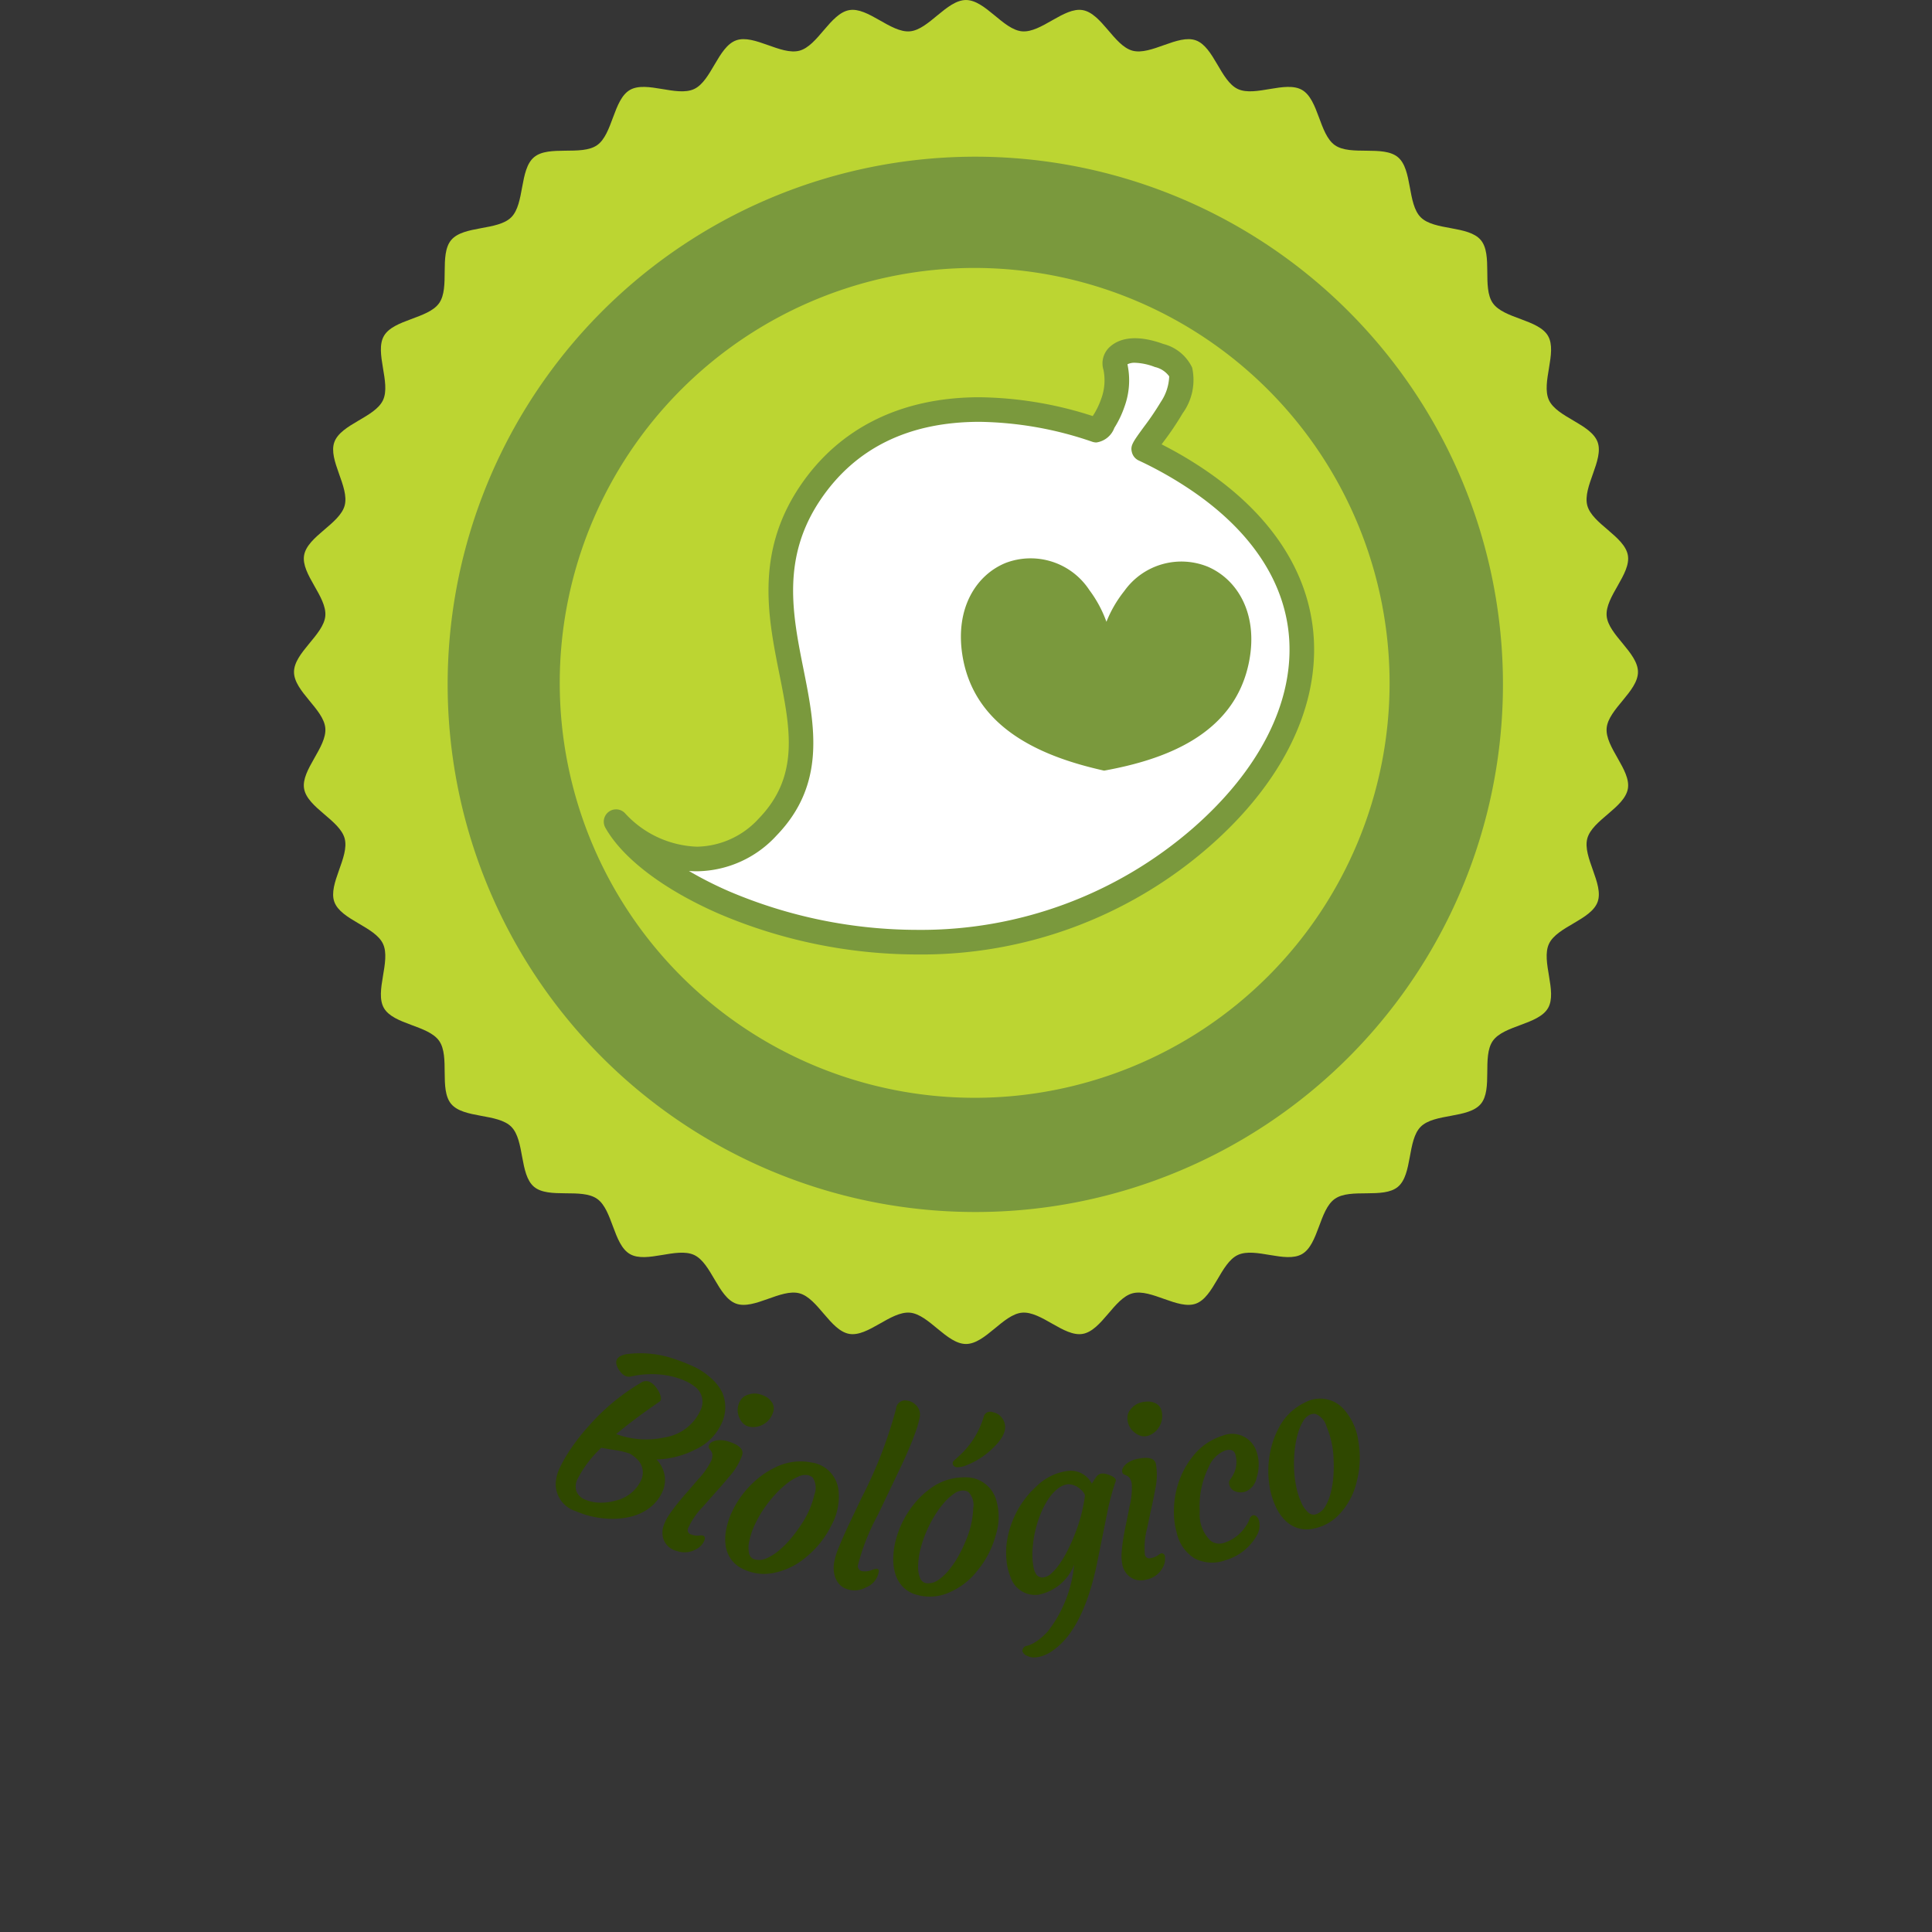 <svg id="Layer_1" data-name="Layer 1" xmlns="http://www.w3.org/2000/svg" width="115" height="115" viewBox="0 0 115 115"><rect x="0" y="0" width="115" height="115" fill="#333333" stroke="none"/><defs><style>.cls-1{fill:#fafafa;opacity:0.01;}.cls-2{fill:#bcd532;}.cls-3{fill:#7a993d;}.cls-4{fill:#fff;}.cls-5{fill:#2f4800;}</style></defs><title>biologico_ro</title><rect class="cls-1" width="115" height="115"/><path class="cls-2" d="M1182.5,2009c0-1.15,1.767-2.214,1.864-3.338,0.099-1.144-1.458-2.495-1.263-3.609,0.198-1.129,2.123-1.871,2.415-2.964,0.296-1.106-1.002-2.709-.614-3.774,0.391-1.074,2.416-1.468,2.896-2.496,0.483-1.035-.514-2.84.055-3.823,0.571-.988,2.634-1.023,3.287-1.953,0.655-.933-0.014-2.884.717-3.755,0.733-.872,2.77-0.55,3.575-1.355s0.483-2.842,1.355-3.575c0.871-.732,2.822-0.063,3.755-0.717,0.931-.653.966-2.715,1.953-3.287,0.983-.569,2.788.429,3.823-0.055,1.028-.48,1.422-2.505,2.496-2.896,1.065-.388,2.668.909,3.774,0.614,1.093-.292,1.835-2.217,2.964-2.415,1.113-.195,2.465,1.362,3.609,1.263,1.124-.097,2.188-1.864,3.338-1.864s2.213,1.767,3.338,1.864c1.144,0.099,2.495-1.458,3.609-1.263,1.129,0.198,1.871,2.123,2.964,2.415,1.106,0.296,2.709-1.002,3.774-.614,1.074,0.391,1.468,2.416,2.496,2.896,1.035,0.483,2.84-.514,3.823.055,0.988,0.571,1.023,2.634,1.953,3.287,0.933,0.655,2.884-.014,3.755.717,0.872,0.733.55,2.77,1.355,3.575s2.842,0.483,3.575,1.355c0.732,0.871.063,2.822,0.717,3.755,0.653,0.931,2.715.966,3.287,1.953,0.569,0.983-.428,2.788.055,3.823,0.48,1.028,2.505,1.422,2.896,2.496,0.388,1.065-.909,2.668-0.614,3.774,0.292,1.093,2.217,1.835,2.415,2.964,0.195,1.113-1.362,2.465-1.263,3.609,0.097,1.124,1.864,2.188,1.864,3.338s-1.767,2.214-1.864,3.338c-0.099,1.144,1.458,2.495,1.263,3.609-0.198,1.129-2.123,1.871-2.415,2.964-0.296,1.106,1.002,2.709.614,3.774-0.391,1.074-2.416,1.468-2.896,2.496-0.483,1.035.514,2.84-.055,3.823-0.571.988-2.634,1.023-3.287,1.953-0.655.933,0.014,2.884-.717,3.755-0.733.872-2.77,0.55-3.575,1.355s-0.483,2.842-1.355,3.575c-0.871.732-2.822,0.063-3.755,0.717-0.931.653-.966,2.715-1.953,3.287-0.983.569-2.788-.428-3.823,0.055-1.028.48-1.422,2.505-2.496,2.896-1.065.388-2.668-.909-3.774-0.614-1.093.292-1.835,2.217-2.964,2.415-1.113.195-2.465-1.362-3.609-1.263-1.124.097-2.188,1.864-3.338,1.864s-2.214-1.767-3.338-1.864c-1.144-.099-2.495,1.458-3.609,1.263-1.129-.198-1.871-2.123-2.964-2.415-1.106-.296-2.709,1.002-3.774.614-1.074-.391-1.468-2.416-2.496-2.896-1.035-.483-2.84.514-3.823-0.055-0.988-.571-1.023-2.634-1.953-3.287-0.933-.655-2.884.014-3.755-0.717-0.872-.733-0.55-2.77-1.355-3.575s-2.842-.483-3.575-1.355c-0.732-.871-0.063-2.822-0.717-3.755-0.653-.931-2.715-0.966-3.287-1.953-0.569-.983.429-2.788-0.055-3.823-0.48-1.028-2.505-1.422-2.896-2.496-0.388-1.065.909-2.668,0.614-3.774-0.292-1.093-2.217-1.835-2.415-2.964-0.195-1.113,1.362-2.465,1.263-3.609C1184.267,2011.213,1182.5,2010.15,1182.5,2009Z" transform="translate(-1165 -1969)"/><path class="cls-3" d="M1223.016,2041.143a31.408,31.408,0,1,1,12.261-2.476A31.302,31.302,0,0,1,1223.016,2041.143Zm0-56.194a24.698,24.698,0,1,0,24.698,24.698A24.726,24.726,0,0,0,1223.016,1984.949Z" transform="translate(-1165 -1969)"/><path class="cls-4" d="M1231.572,1990.173c-0.574.486,0.296,0.818-.337,2.816a3.481,3.481,0,0,1-.982,1.616c-5.992-2.022-13.15-2.033-17.038,3.757-4.983,7.432,2.885,14.293-2.527,19.872-2.751,2.839-6.465,2.289-9.017-.326,3.062,5.447,21.604,12.517,34.85.911,7.371-6.461,8.558-15.228-.105-21.175a23.454,23.454,0,0,0-3.328-1.897c-0.105-.048,1.203-1.64,1.656-2.483,0.774-1.456,1.071-2.446-.75-3.104a4.326,4.326,0,0,0-1.427-.296,1.464,1.464,0,0,0-.994.309" transform="translate(-1165 -1969)"/><path class="cls-3" d="M1236.957,2002.76a4.168,4.168,0,0,0-5.033,1.418,7.226,7.226,0,0,0-1.065,1.833,7.188,7.188,0,0,0-1.012-1.882,4.18,4.18,0,0,0-4.976-1.625c-1.737.7-3.022,2.659-2.59,5.466,0.702,4.542,5.043,6.135,8.396,6.892l0.053,0.008c3.378-.616,7.781-2.031,8.63-6.541,0.525-2.792-.688-4.796-2.404-5.568" transform="translate(-1165 -1969)"/><path class="cls-3" d="M1219.588,2025.813a30.154,30.154,0,0,1-11.77-2.413c-3.281-1.427-5.754-3.298-6.785-5.133a0.732,0.732,0,0,1,1.162-.87,6.086,6.086,0,0,0,4.29,2.001,5.087,5.087,0,0,0,3.677-1.673c2.445-2.52,1.881-5.343,1.228-8.612-0.674-3.374-1.438-7.199,1.217-11.159,2.332-3.473,6.032-5.308,10.7-5.308a22.599,22.599,0,0,1,6.737,1.12,4.596,4.596,0,0,0,.495-1.003,3.156,3.156,0,0,0,.147-1.734,1.323,1.323,0,0,1,.409-1.411c0.673-.584,1.765-0.649,3.149-0.145a2.612,2.612,0,0,1,1.716,1.405,3.388,3.388,0,0,1-.569,2.731,17.39,17.39,0,0,1-1.128,1.678l-0.119.163a23.549,23.549,0,0,1,2.689,1.593c3.941,2.705,6.143,6.153,6.369,9.97,0.251,4.246-1.95,8.635-6.198,12.358A26.018,26.018,0,0,1,1219.588,2025.813Zm-13.581-4.97a22.044,22.044,0,0,0,2.396,1.214,28.657,28.657,0,0,0,11.186,2.292,24.649,24.649,0,0,0,16.451-6.08c3.9-3.418,5.925-7.386,5.701-11.171-0.198-3.349-2.182-6.41-5.738-8.851a22.724,22.724,0,0,0-3.225-1.838,0.737,0.737,0,0,1-.402-0.485c-0.102-.393.036-0.584,0.703-1.5a16.697,16.697,0,0,0,1.022-1.507,2.89,2.89,0,0,0,.494-1.515,1.434,1.434,0,0,0-.849-0.555,3.63,3.63,0,0,0-1.178-.253,0.943,0.943,0,0,0-.456.088c0.005,0.029.01,0.06,0.015,0.087a4.563,4.563,0,0,1-.194,2.44,5.93,5.93,0,0,1-.603,1.261,1.344,1.344,0,0,1-1.067.867,0.759,0.759,0,0,1-.245-0.041,21.39,21.39,0,0,0-6.711-1.187c-4.217,0-7.408,1.568-9.484,4.66-2.316,3.454-1.646,6.811-.997,10.057,0.672,3.365,1.368,6.845-1.612,9.917a6.515,6.515,0,0,1-4.728,2.118Q1206.246,2020.862,1206.007,2020.843Z" transform="translate(-1165 -1969)"/><path class="cls-5" d="M1198.08,2057.244a2.457,2.457,0,0,1,.253-0.9,8.52,8.52,0,0,1,.666-1.137,12.188,12.188,0,0,1,1.05-1.332,12.686,12.686,0,0,1,3.093-2.562,0.539,0.539,0,0,1,.486-0.078,0.986,0.986,0,0,1,.35.258,1.651,1.651,0,0,1,.244.354q0.231,0.46.024,0.592-1.503,1.028-2.566,1.922a5.118,5.118,0,0,0,2.9.195,2.8,2.8,0,0,0,2.11-1.598,1.122,1.122,0,0,0-.367-1.445,2.611,2.611,0,0,0-.58-0.336,4.44,4.44,0,0,0-.765-0.25,5.156,5.156,0,0,0-.815-0.121,5.65,5.65,0,0,0-1.567.119,0.567,0.567,0,0,1-.353-0.014,0.803,0.803,0,0,1-.27-0.203,1.284,1.284,0,0,1-.209-0.305q-0.308-.627.513-0.797a6.266,6.266,0,0,1,3.042.348q0.346,0.114.9,0.357a4.059,4.059,0,0,1,1.054.678,2.784,2.784,0,0,1,.716.895,2.229,2.229,0,0,1-.058,1.887,3.153,3.153,0,0,1-1.534,1.506,5.44,5.44,0,0,1-2.32.596,1.821,1.821,0,0,1,.485.963,1.673,1.673,0,0,1-.141.977,2.443,2.443,0,0,1-.561.775,2.83,2.83,0,0,1-.773.506,3.544,3.544,0,0,1-.92.26,4.755,4.755,0,0,1-.985.043,5.453,5.453,0,0,1-1.908-.447A1.69,1.69,0,0,1,1198.08,2057.244Zm2.711-2.066a6.709,6.709,0,0,0-1.403,1.84,0.946,0.946,0,0,0-.077.748,0.885,0.885,0,0,0,.511.494,2.267,2.267,0,0,0,.875.184,3.182,3.182,0,0,0,.958-0.125,2.209,2.209,0,0,0,1.473-1.146,1.09,1.09,0,0,0-.233-1.342,1.989,1.989,0,0,0-.41-0.307,4.732,4.732,0,0,0-.89-0.211Q1201.005,2055.218,1200.791,2055.177Z" transform="translate(-1165 -1969)"/><path class="cls-5" d="M1206.834,2060.402c0.112,0.035.146,0.127,0.098,0.275a0.996,0.996,0,0,1-.461.52,1.381,1.381,0,0,1-1.194.119,1.087,1.087,0,0,1-.838-0.945,1.236,1.236,0,0,1,.063-0.555,2.628,2.628,0,0,1,.325-0.645q0.229-.34.521-0.701,0.291-.363.617-0.725l0.608-.709a4.49,4.49,0,0,0,.767-1.09,0.832,0.832,0,0,0,.062-0.406,0.588,0.588,0,0,0-.086-0.189l-0.102-.133a0.194,0.194,0,0,1-.014-0.182,0.35,0.35,0,0,1,.158-0.189,0.837,0.837,0,0,1,.29-0.107,1.554,1.554,0,0,1,.731.07q0.957,0.308.795,0.809a3.791,3.791,0,0,1-.735,1.238q-0.548.653-.911,1.047l-0.68.771a4.485,4.485,0,0,0-.888,1.287,0.267,0.267,0,0,0,.194.379,1.012,1.012,0,0,0,.446.064A0.571,0.571,0,0,1,1206.834,2060.402Zm3.599-6.617a1.22,1.22,0,0,1-.404.143,1.095,1.095,0,0,1-.422-0.006,0.73,0.73,0,0,1-.361-0.184,0.974,0.974,0,0,1-.231-0.34,1.065,1.065,0,0,1-.068-0.748,0.976,0.976,0,0,1,.268-0.463,0.941,0.941,0,0,1,.356-0.184,1.135,1.135,0,0,1,.654-0.012,1.905,1.905,0,0,1,.417.176,0.887,0.887,0,0,1,.241.223,0.653,0.653,0,0,1,.15.625,1.366,1.366,0,0,1-.253.486A1.27,1.27,0,0,1,1210.433,2053.785Z" transform="translate(-1165 -1969)"/><path class="cls-5" d="M1208.487,2061.771a1.895,1.895,0,0,1-.294-0.773,2.84,2.84,0,0,1,.045-1.01,4.509,4.509,0,0,1,.384-1.105,5.704,5.704,0,0,1,1.501-1.883,4.886,4.886,0,0,1,.995-0.639,3.36,3.36,0,0,1,2.187-.307,1.874,1.874,0,0,1,1.601,1.613,3.529,3.529,0,0,1-.42,2.127,5.618,5.618,0,0,1-1.484,1.873,4.244,4.244,0,0,1-2.045.977,2.822,2.822,0,0,1-1.043-.018,2.863,2.863,0,0,1-.847-0.316A1.784,1.784,0,0,1,1208.487,2061.771Zm1.98-2.963a6.57,6.57,0,0,0-.538.947,4.31,4.31,0,0,0-.325.961,1.703,1.703,0,0,0-.015.76,0.477,0.477,0,0,0,.387.359,1.055,1.055,0,0,0,.65-0.078,3.068,3.068,0,0,0,.699-0.432,5.44,5.44,0,0,0,.702-0.688,8.04,8.04,0,0,0,.641-0.854,5.374,5.374,0,0,0,.81-1.826,1.108,1.108,0,0,0-.098-1,0.635,0.635,0,0,0-.319-0.154,0.92,0.92,0,0,0-.541.09,3.04,3.04,0,0,0-.677.408,5.878,5.878,0,0,0-.711.664A7.641,7.641,0,0,0,1210.467,2058.808Z" transform="translate(-1165 -1969)"/><path class="cls-5" d="M1214.89,2063.214a1.336,1.336,0,0,1-.222-0.484,1.812,1.812,0,0,1-.029-0.65,4.001,4.001,0,0,1,.282-0.955q0.239-.592.589-1.342l0.771-1.621a26.406,26.406,0,0,0,2.053-5.291,0.539,0.539,0,0,1,.624-0.506,0.863,0.863,0,0,1,.498.211,0.806,0.806,0,0,1,.302.711,5.199,5.199,0,0,1-.235.877q-0.177.513-.435,1.111-0.258.601-.577,1.264l-1.264,2.645a12.964,12.964,0,0,0-1.168,2.939,0.301,0.301,0,0,0,.256.402,1.131,1.131,0,0,0,.533-0.061,0.955,0.955,0,0,1,.316-0.086,0.126,0.126,0,0,1,.126.158,1.199,1.199,0,0,1-.737.939,1.402,1.402,0,0,1-.79.188,1.594,1.594,0,0,1-.544-0.146A1.081,1.081,0,0,1,1214.89,2063.214Z" transform="translate(-1165 -1969)"/><path class="cls-5" d="M1218.755,2063.466a1.901,1.901,0,0,1-.436-0.705,2.82,2.82,0,0,1-.147-0.998,4.51,4.51,0,0,1,.167-1.158,5.566,5.566,0,0,1,.442-1.125,5.697,5.697,0,0,1,.673-1.01,4.837,4.837,0,0,1,.856-0.814,3.363,3.363,0,0,1,2.089-.719,1.877,1.877,0,0,1,1.878,1.281,3.541,3.541,0,0,1-.009,2.168,5.619,5.619,0,0,1-1.103,2.121,4.233,4.233,0,0,1-1.822,1.346,2.765,2.765,0,0,1-1.026.182,2.881,2.881,0,0,1-.893-0.15A1.779,1.779,0,0,1,1218.755,2063.466Zm1.382-3.285a6.604,6.604,0,0,0-.349,1.031,4.347,4.347,0,0,0-.137,1.006,1.692,1.692,0,0,0,.13.748,0.475,0.475,0,0,0,.448.279,1.054,1.054,0,0,0,.624-0.199,3.052,3.052,0,0,0,.604-0.559,5.362,5.362,0,0,0,.56-0.807,7.793,7.793,0,0,0,.466-0.961,5.357,5.357,0,0,0,.448-1.945,1.108,1.108,0,0,0-.285-0.963,0.607,0.607,0,0,0-.343-0.09,0.911,0.911,0,0,0-.514.189,3.021,3.021,0,0,0-.587.529,5.816,5.816,0,0,0-.572.787A7.437,7.437,0,0,0,1220.137,2060.181Zm2.347-3.945a1.452,1.452,0,0,1-.46.098,0.291,0.291,0,0,1-.251-0.08,0.211,0.211,0,0,1,.021-0.322l0.321-.293a5.083,5.083,0,0,0,1.457-2.365,0.397,0.397,0,0,1,.518-0.215,0.864,0.864,0,0,1,.579.383q0.482,0.709-.483,1.672A4.816,4.816,0,0,1,1222.484,2056.236Z" transform="translate(-1165 -1969)"/><path class="cls-5" d="M1228.938,2062.132a2.869,2.869,0,0,1-2.128,1.791,1.532,1.532,0,0,1-1.657-1.049,3.332,3.332,0,0,1-.242-1.006,4.409,4.409,0,0,1,.046-1.232,5.534,5.534,0,0,1,.351-1.201,5.668,5.668,0,0,1,.599-1.076,5.24,5.24,0,0,1,.784-0.883,3.226,3.226,0,0,1,1.842-.916,1.403,1.403,0,0,1,1.453.748c0.048-.064.092-0.131,0.131-0.195a1.675,1.675,0,0,1,.131-0.189,0.479,0.479,0,0,1,.291-0.209,0.893,0.893,0,0,1,.284.018,1.363,1.363,0,0,1,.295.1q0.354,0.161.291,0.34a14.128,14.128,0,0,0-.459,1.658l-0.669,3.314q-0.806,3.773-2.523,5.035a2.276,2.276,0,0,1-.801.416,1.534,1.534,0,0,1-.51.059,1.024,1.024,0,0,1-.291-0.088,0.456,0.456,0,0,1-.297-0.277,0.308,0.308,0,0,1,.285-0.326,2.023,2.023,0,0,0,.636-0.324,3.767,3.767,0,0,0,.608-0.555A7.625,7.625,0,0,0,1228.938,2062.132Zm-2.283-2.145a6.604,6.604,0,0,0-.177,1.033,4.539,4.539,0,0,0-.015.85,4.668,4.668,0,0,0,.073.494,0.978,0.978,0,0,0,.112.291,0.434,0.434,0,0,0,.432.242,0.874,0.874,0,0,0,.504-0.242,3.374,3.374,0,0,0,.49-0.57,6.75,6.75,0,0,0,.49-0.828,10.675,10.675,0,0,0,.443-1.008,9.406,9.406,0,0,0,.576-2.24,0.778,0.778,0,0,0-.271-0.363,1.101,1.101,0,0,0-.74-0.301,1.203,1.203,0,0,0-.604.26,2.64,2.64,0,0,0-.54.586,4.815,4.815,0,0,0-.446.824A6.355,6.355,0,0,0,1226.655,2059.988Z" transform="translate(-1165 -1969)"/><path class="cls-5" d="M1234.117,2061.464a0.187,0.187,0,0,1,.222.193,0.997,0.997,0,0,1-.146.678,1.376,1.376,0,0,1-.981.691,1.085,1.085,0,0,1-1.194-.41,1.264,1.264,0,0,1-.218-0.514,2.635,2.635,0,0,1-.033-0.723q0.031-.407.107-0.867c0.051-.305.111-0.617,0.181-0.934l0.182-.916a4.523,4.523,0,0,0,.132-1.326,0.835,0.835,0,0,0-.146-0.385,0.566,0.566,0,0,0-.169-0.123l-0.152-.066a0.19,0.19,0,0,1-.102-0.15,0.352,0.352,0,0,1,.045-0.242,0.83,0.83,0,0,1,.198-0.236,1.549,1.549,0,0,1,.672-0.299q0.984-.202,1.09.312a3.793,3.793,0,0,1-.031,1.441q-0.155.838-.278,1.359l-0.211,1.006a4.426,4.426,0,0,0-.14,1.557,0.265,0.265,0,0,0,.354.234,1.031,1.031,0,0,0,.42-0.162A0.596,0.596,0,0,1,1234.117,2061.464Zm-0.12-7.529a1.242,1.242,0,0,1-.282.322,1.144,1.144,0,0,1-.37.203,0.735,0.735,0,0,1-.405.016,0.899,0.899,0,0,1-.368-0.182,1.057,1.057,0,0,1-.428-0.617,0.98,0.98,0,0,1,.005-0.535,0.937,0.937,0,0,1,.221-0.334,1.14,1.14,0,0,1,.563-0.332,1.883,1.883,0,0,1,.45-0.051,0.895,0.895,0,0,1,.318.072,0.658,0.658,0,0,1,.439.473,1.368,1.368,0,0,1,.019.547A1.281,1.281,0,0,1,1233.997,2053.935Z" transform="translate(-1165 -1969)"/><path class="cls-5" d="M1235.038,2060.212a4.5,4.5,0,0,1-.163-1.189,5.558,5.558,0,0,1,.121-1.205,5.279,5.279,0,0,1,.38-1.129,4.881,4.881,0,0,1,.612-0.984,3.616,3.616,0,0,1,1.787-1.248,1.521,1.521,0,0,1,1.719.416,1.658,1.658,0,0,1,.338.658,2.325,2.325,0,0,1,.088.752,2.608,2.608,0,0,1-.119.668,1.121,1.121,0,0,1-.631.82,0.882,0.882,0,0,1-.742-0.047,0.551,0.551,0,0,1-.271-0.469,0.28,0.28,0,0,1,.071-0.189,2.17,2.17,0,0,0,.183-0.295,1.6,1.6,0,0,0,.13-1.174q-0.108-.41-0.619-0.256a1.76,1.76,0,0,0-.966.963,5.211,5.211,0,0,0-.543,2.672,2.163,2.163,0,0,0,.656,1.744,0.874,0.874,0,0,0,.793.117,2.435,2.435,0,0,0,1.268-.955,1.956,1.956,0,0,0,.239-0.438,0.362,0.362,0,0,1,.191-0.242,0.229,0.229,0,0,1,.219.051,0.496,0.496,0,0,1,.159.256,1.164,1.164,0,0,1-.117.863,3.116,3.116,0,0,1-1.883,1.498,2.278,2.278,0,0,1-1.833-.109A2.404,2.404,0,0,1,1235.038,2060.212Z" transform="translate(-1165 -1969)"/><path class="cls-5" d="M1242.169,2059.929a1.886,1.886,0,0,1-.693-0.451,2.863,2.863,0,0,1-.558-0.842,4.571,4.571,0,0,1-.34-1.119,5.606,5.606,0,0,1-.077-1.207,5.751,5.751,0,0,1,.181-1.201,4.924,4.924,0,0,1,.43-1.1,3.364,3.364,0,0,1,1.587-1.537,1.876,1.876,0,0,1,2.244.363,3.531,3.531,0,0,1,.912,1.965,5.643,5.643,0,0,1-.098,2.391,4.255,4.255,0,0,1-1.079,1.992,2.781,2.781,0,0,1-.853.6,2.876,2.876,0,0,1-.871.242A1.765,1.765,0,0,1,1242.169,2059.929Zm-0.144-3.559a6.7,6.7,0,0,0,.122,1.08,4.369,4.369,0,0,0,.304.969,1.682,1.682,0,0,0,.436.623,0.472,0.472,0,0,0,.524.062,1.056,1.056,0,0,0,.479-0.445,2.967,2.967,0,0,0,.311-0.762,5.383,5.383,0,0,0,.163-0.969,7.914,7.914,0,0,0,.016-1.066,5.37,5.37,0,0,0-.42-1.951,1.107,1.107,0,0,0-.668-0.752,0.607,0.607,0,0,0-.349.064,0.919,0.919,0,0,0-.385.389,3.101,3.101,0,0,0-.307.73,5.76,5.76,0,0,0-.184.955A7.627,7.627,0,0,0,1242.026,2056.371Z" transform="translate(-1165 -1969)"/></svg>